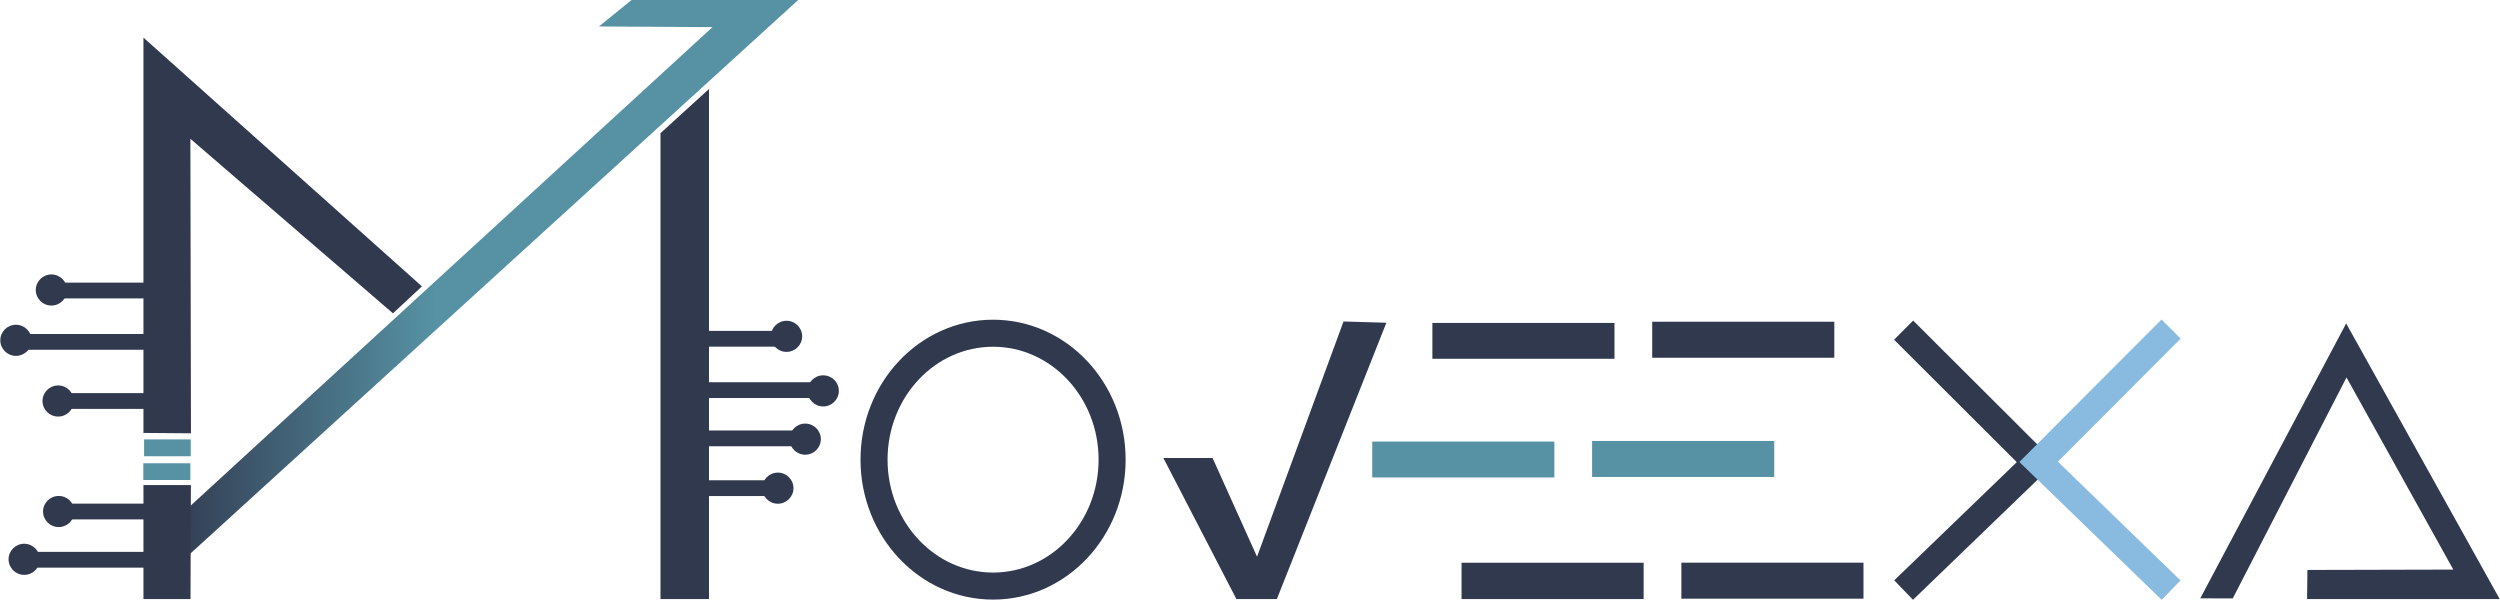 <?xml version="1.0" encoding="UTF-8"?>
<svg id="Layer_1" xmlns="http://www.w3.org/2000/svg" width="77.02in" height="18.48in" xmlns:xlink="http://www.w3.org/1999/xlink" viewBox="0 0 5545.42 1330.87">
  <defs>
    <style>
      .cls-1, .cls-2 {
        stroke: #31394f;
      }

      .cls-1, .cls-2, .cls-3 {
        fill: none;
        stroke-miterlimit: 10;
      }

      .cls-1, .cls-3 {
        stroke-width: 60px;
      }

      .cls-4 {
        fill: #5692a4;
      }

      .cls-2 {
        stroke-width: 35px;
      }

      .cls-5 {
        fill: #5691a4;
      }

      .cls-3 {
        stroke: #89badf;
      }

      .cls-6 {
        fill: url(#linear-gradient);
      }

      .cls-7 {
        fill: #31394f;
      }
    </style>
    <linearGradient id="linear-gradient" x1="-2268.74" y1="-418.44" x2="-857.79" y2="-418.44" gradientTransform="translate(2628 1060.98)" gradientUnits="userSpaceOnUse">
      <stop offset="0" stop-color="#31394f"/>
      <stop offset=".43" stop-color="#5692a4"/>
    </linearGradient>
  </defs>
  <g>
    <polygon class="cls-6" points="416.53 1127.13 1580.17 60.16 1328.25 58.71 1400.56 0 1770.21 0 359.26 1285.08 416.53 1127.13"/>
    <polygon class="cls-7" points="317.61 1076.18 422.91 1076.18 422.75 1124.88 422.39 1222.94 422.03 1329.12 317.61 1329.12 317.61 1076.18"/>
    <polygon class="cls-7" points="935.44 635.35 871.22 695.22 421.73 307.91 423.05 961.37 317.61 960.52 317.61 83.45 935.44 635.35"/>
    <polygon class="cls-7" points="1467.27 293.21 1572.37 197.4 1572.37 1329.12 1464.77 1329.12 1464.77 295.59 1467.27 293.21"/>
    <line class="cls-2" x1="326.3" y1="644.57" x2="131.91" y2="644.57"/>
    <line class="cls-2" x1="319.36" y1="758.52" x2="45.13" y2="758.52"/>
    <line class="cls-2" x1="329.75" y1="889.71" x2="131.91" y2="889.71"/>
    <line class="cls-2" x1="329.75" y1="1134.89" x2="149.28" y2="1134.89"/>
    <line class="cls-2" x1="319.36" y1="1241.93" x2="59.02" y2="1241.93"/>
    <line class="cls-2" x1="1548.06" y1="751.62" x2="1721.62" y2="751.62"/>
    <line class="cls-2" x1="1551.55" y1="1083.09" x2="1725.08" y2="1083.09"/>
    <line class="cls-2" x1="1561.95" y1="865.56" x2="1811.86" y2="865.56"/>
    <line class="cls-2" x1="1561.95" y1="972.61" x2="1763.27" y2="972.61"/>
    <ellipse class="cls-7" cx="113.39" cy="643.42" rx="34.71" ry="34.52"/>
    <ellipse class="cls-7" cx="34.71" cy="755.05" rx="34.71" ry="34.52"/>
    <ellipse class="cls-7" cx="129.58" cy="1134.89" rx="34.71" ry="34.52"/>
    <ellipse class="cls-7" cx="53.03" cy="1240.94" rx="34.71" ry="34.52"/>
    <ellipse class="cls-7" cx="1744.39" cy="746.2" rx="34.71" ry="34.52"/>
    <ellipse class="cls-7" cx="1825.77" cy="867.25" rx="34.71" ry="34.52"/>
    <ellipse class="cls-7" cx="1785.84" cy="974.33" rx="34.71" ry="34.52"/>
    <ellipse class="cls-7" cx="1725.14" cy="1083.09" rx="34.71" ry="34.52"/>
    <ellipse class="cls-7" cx="128.36" cy="889.71" rx="34.71" ry="34.52"/>
    <rect class="cls-4" x="317.32" y="1027.85" width="104.41" height="37.13"/>
    <rect class="cls-4" x="319.06" y="974.89" width="103.56" height="37.4"/>
  </g>
  <g>
    <ellipse class="cls-1" cx="2202.66" cy="1019.82" rx="264.11" ry="280.5"/>
    <polygon class="cls-7" points="2788.31 1235.16 2980.22 713.27 3075.28 716.04 2832.34 1329.12 2742.53 1329.12 2580.54 1016.2 2689.7 1016.2 2788.31 1235.16"/>
    <rect class="cls-7" x="3177.35" y="716.48" width="404.04" height="79.54"/>
    <rect class="cls-5" x="3043.97" y="979.72" width="404.04" height="79.54"/>
    <rect class="cls-7" x="3242.04" y="1248.5" width="404.04" height="80.62"/>
    <rect class="cls-7" x="3665.08" y="713.81" width="404.04" height="79.9"/>
    <rect class="cls-5" x="3531.75" y="978.35" width="404.04" height="79.9"/>
    <rect class="cls-7" x="3729.82" y="1248.39" width="404.04" height="79.9"/>
    <polyline class="cls-1" points="4222.87 732.5 4516.8 1025.74 4222.87 1309.19"/>
    <polyline class="cls-3" points="4816.32 730.13 4522.39 1024.65 4816.32 1309.32"/>
    <polygon class="cls-7" points="4953.12 1327.71 5205.52 837.46 5442.46 1263.73 5118.82 1264.54 5118.02 1329.12 5545.42 1329.12 5204.77 717.59 4881.08 1327.51 4953.12 1327.71"/>
  </g>
</svg>